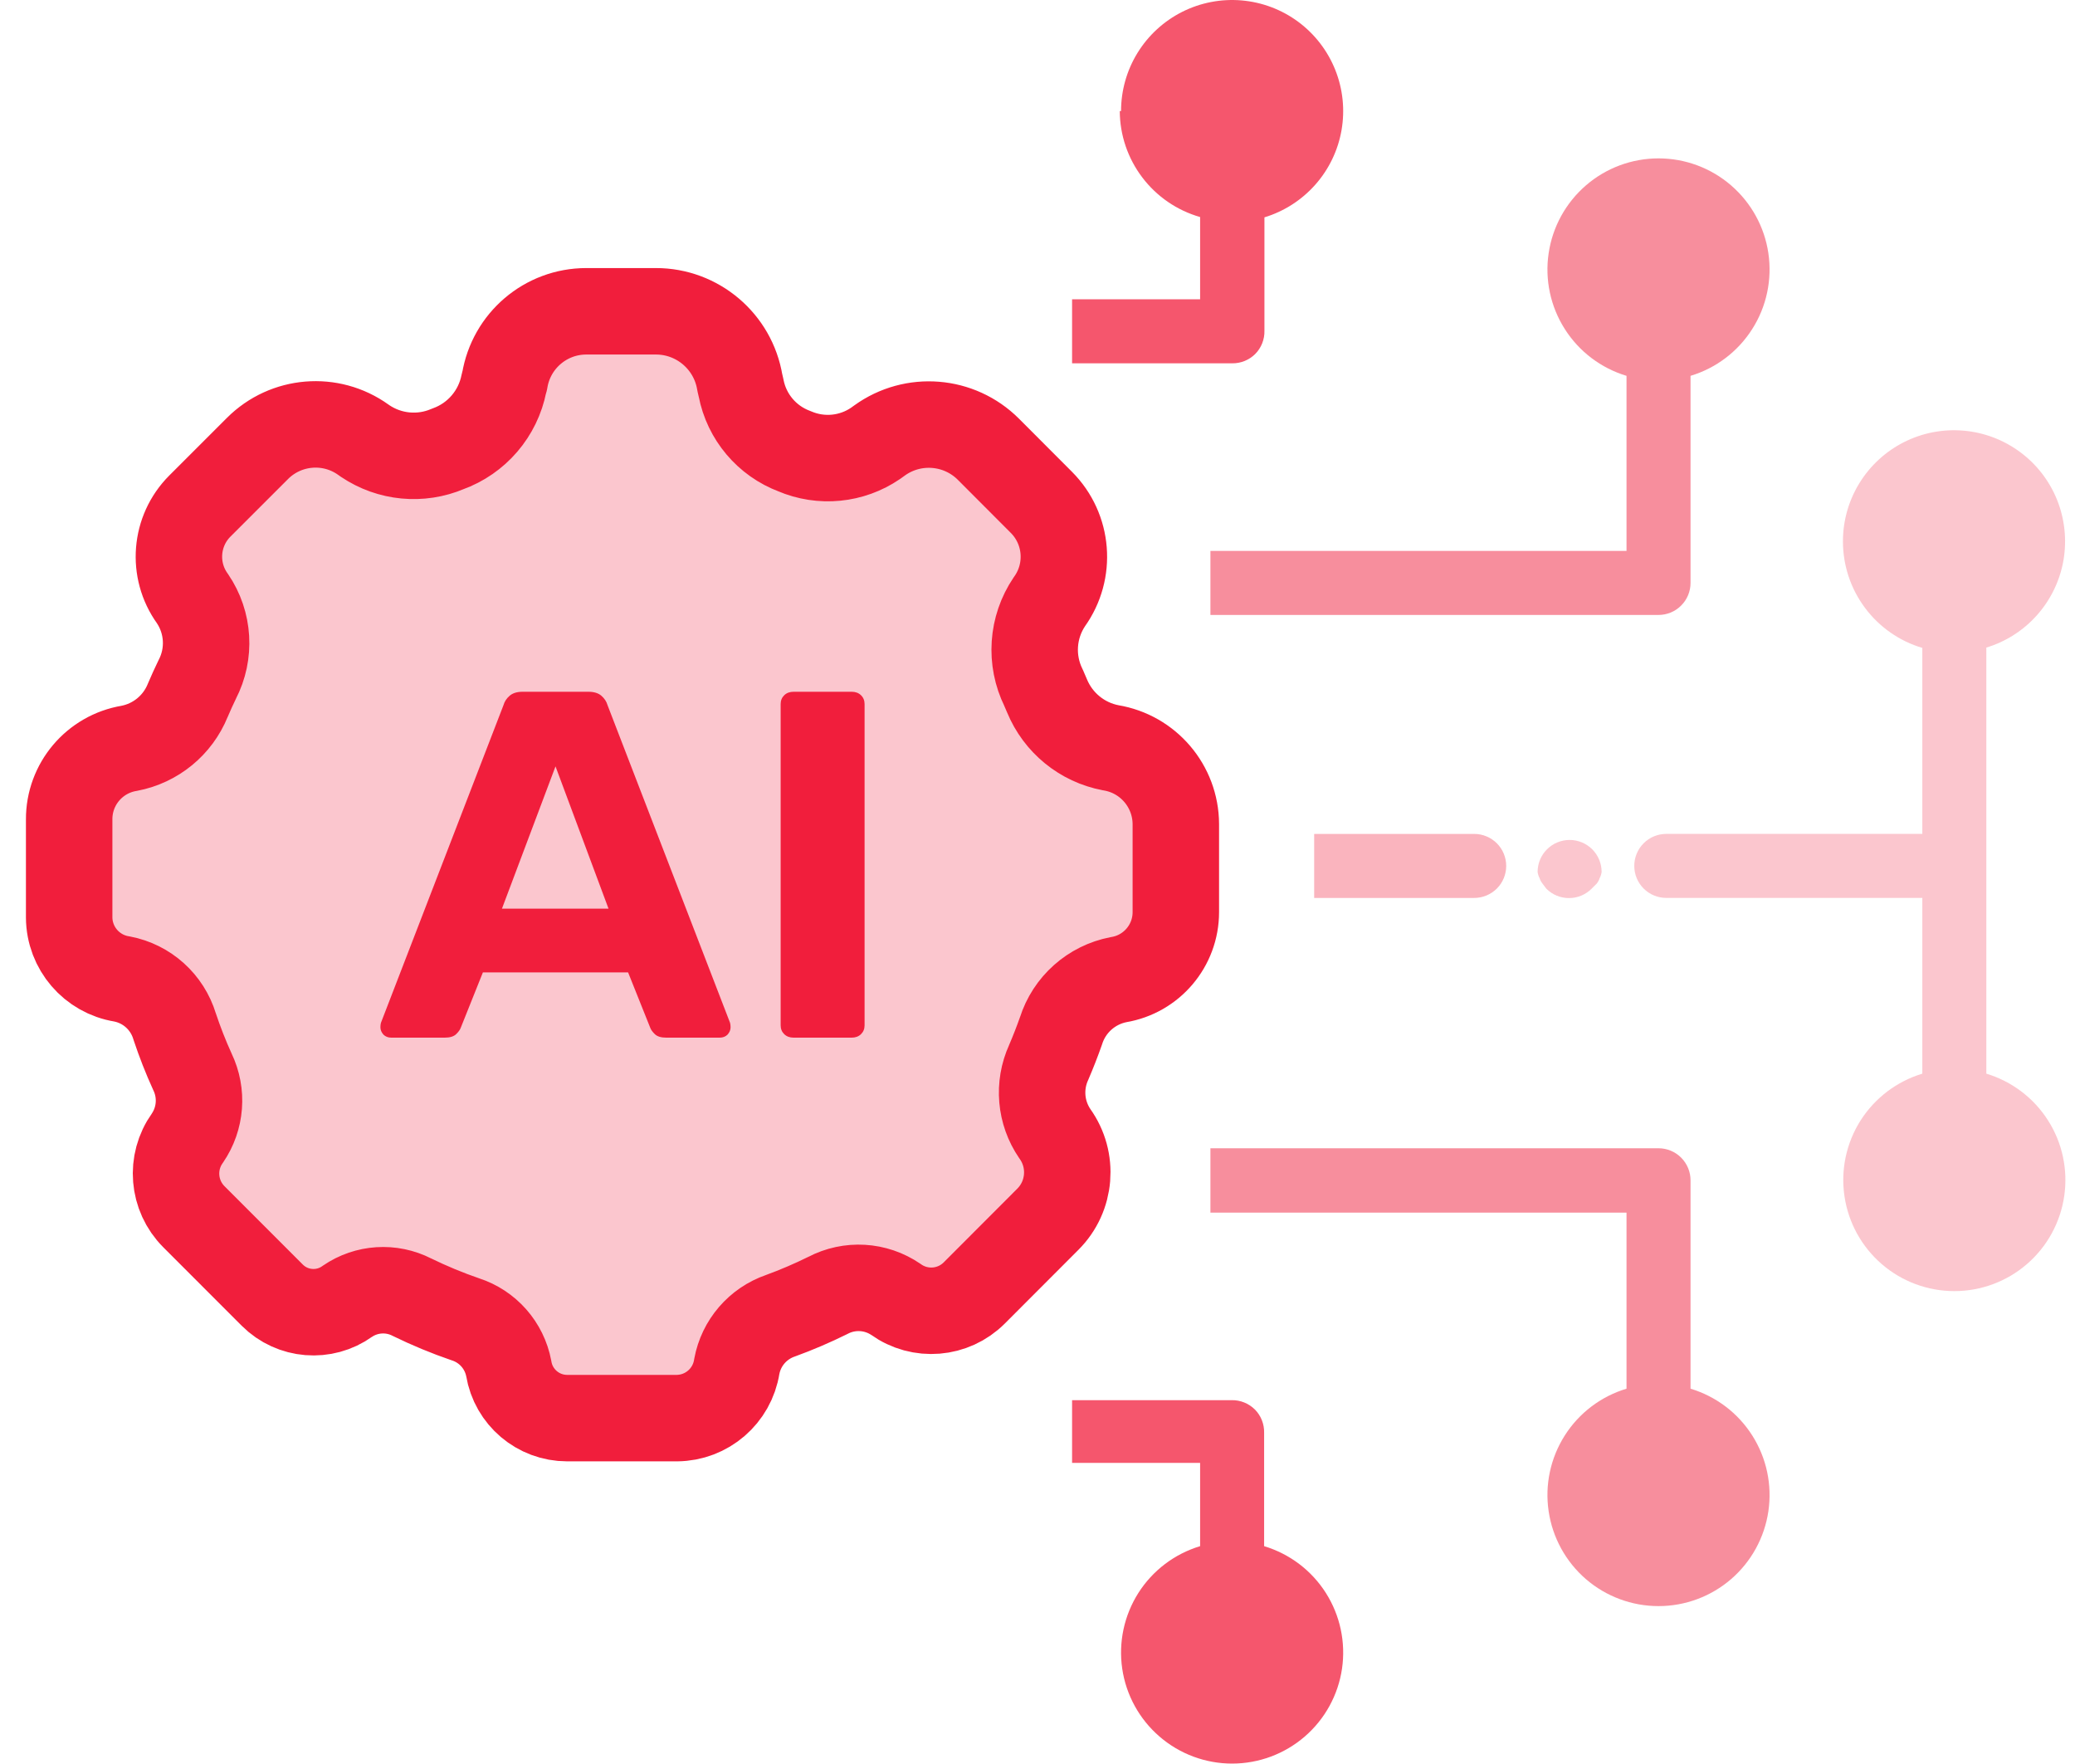 <svg width="60" height="51" viewBox="0 0 60 51" fill="none" xmlns="http://www.w3.org/2000/svg">
<path d="M46.173 25.543C46.21 25.496 46.238 25.442 46.256 25.386C46.285 25.331 46.303 25.271 46.312 25.21C46.312 24.964 46.214 24.729 46.041 24.555C45.867 24.382 45.632 24.284 45.386 24.284C45.141 24.284 44.906 24.382 44.732 24.555C44.558 24.729 44.461 24.964 44.461 25.21C44.469 25.271 44.488 25.331 44.517 25.386C44.535 25.442 44.563 25.496 44.6 25.543L44.711 25.691C44.797 25.778 44.899 25.847 45.012 25.894C45.125 25.941 45.246 25.965 45.368 25.965C45.49 25.965 45.611 25.941 45.724 25.894C45.837 25.847 45.939 25.778 46.025 25.691L46.173 25.543Z" fill="#F11E3C" fill-opacity="0.25"/>
<path d="M42.627 25.961L38 25.961L38 24.11L42.627 24.11C42.873 24.11 43.108 24.207 43.282 24.381C43.456 24.555 43.553 24.79 43.553 25.035C43.553 25.281 43.456 25.516 43.282 25.69C43.108 25.863 42.873 25.961 42.627 25.961Z" fill="#F11E3C" fill-opacity="0.33"/>
<path d="M47.032 35.059L35 35.059L35 33.198L47.957 33.198C48.203 33.198 48.438 33.296 48.611 33.469C48.785 33.643 48.883 33.878 48.883 34.124L48.883 40.149C49.62 40.371 50.254 40.851 50.667 41.501C51.081 42.152 51.246 42.929 51.134 43.692C51.022 44.454 50.639 45.151 50.056 45.655C49.473 46.158 48.728 46.435 47.957 46.435C47.186 46.435 46.441 46.158 45.858 45.655C45.275 45.151 44.892 44.454 44.78 43.692C44.667 42.929 44.833 42.152 45.247 41.501C45.66 40.851 46.294 40.371 47.032 40.149L47.032 35.059Z" fill="#F11E3C" fill-opacity="0.5"/>
<path d="M47.957 17.779L35 17.779L35 15.928L47.032 15.928L47.032 10.866C46.294 10.644 45.66 10.164 45.247 9.513C44.833 8.863 44.667 8.085 44.78 7.323C44.892 6.56 45.275 5.864 45.858 5.36C46.441 4.856 47.186 4.579 47.957 4.579C48.728 4.579 49.473 4.856 50.056 5.36C50.639 5.864 51.022 6.56 51.134 7.323C51.246 8.085 51.081 8.863 50.667 9.513C50.254 10.164 49.62 10.644 48.883 10.866L48.883 16.854C48.883 17.099 48.785 17.335 48.611 17.508C48.438 17.682 48.203 17.779 47.957 17.779Z" fill="#F11E3C" fill-opacity="0.5"/>
<path d="M33.03 5.13C32.611 4.578 32.382 3.905 32.379 3.211L32.416 3.211C32.416 2.616 32.581 2.033 32.893 1.527C33.205 1.021 33.652 0.611 34.183 0.343C34.714 0.076 35.31 -0.039 35.902 0.012C36.495 0.063 37.062 0.277 37.54 0.631C38.017 0.985 38.388 1.465 38.609 2.018C38.83 2.57 38.893 3.173 38.792 3.759C38.691 4.345 38.429 4.891 38.035 5.337C37.641 5.783 37.131 6.111 36.562 6.284L36.562 9.56C36.566 9.685 36.543 9.809 36.497 9.926C36.451 10.042 36.382 10.147 36.294 10.236C36.206 10.323 36.102 10.391 35.988 10.437C35.873 10.483 35.751 10.506 35.627 10.504L31 10.504L31 8.653L34.702 8.653L34.702 6.275C34.035 6.084 33.449 5.683 33.03 5.13Z" fill="#F11E3C" fill-opacity="0.75"/>
<path d="M34.702 42.295L31 42.295L31 40.481L35.618 40.481C35.742 40.479 35.864 40.502 35.978 40.548C36.093 40.594 36.197 40.663 36.285 40.75C36.373 40.838 36.442 40.944 36.488 41.06C36.534 41.176 36.556 41.3 36.553 41.425L36.553 44.702C37.291 44.924 37.925 45.404 38.338 46.054C38.751 46.705 38.917 47.482 38.805 48.245C38.693 49.007 38.31 49.704 37.727 50.207C37.143 50.711 36.398 50.988 35.627 50.988C34.857 50.988 34.112 50.711 33.529 50.207C32.945 49.704 32.562 49.007 32.45 48.245C32.338 47.482 32.504 46.705 32.917 46.054C33.331 45.404 33.964 44.924 34.702 44.702L34.702 42.295Z" fill="#F11E3C" fill-opacity="0.75"/>
<path d="M53.929 17.576C53.515 17.023 53.291 16.351 53.29 15.659C53.288 15.064 53.452 14.48 53.763 13.973C54.074 13.465 54.52 13.054 55.051 12.785C55.582 12.516 56.177 12.4 56.77 12.45C57.364 12.5 57.931 12.714 58.41 13.068C58.889 13.421 59.26 13.901 59.482 14.453C59.703 15.006 59.767 15.609 59.667 16.195C59.566 16.782 59.303 17.329 58.91 17.775C58.516 18.222 58.006 18.55 57.436 18.723L57.436 31.041C58.174 31.264 58.808 31.744 59.221 32.394C59.635 33.044 59.8 33.822 59.688 34.584C59.576 35.347 59.193 36.044 58.61 36.547C58.027 37.051 57.282 37.328 56.511 37.328C55.74 37.328 54.995 37.051 54.412 36.547C53.829 36.044 53.446 35.347 53.334 34.584C53.221 33.822 53.387 33.044 53.8 32.394C54.214 31.744 54.847 31.264 55.585 31.041L55.585 25.96L48.181 25.96C47.936 25.96 47.7 25.863 47.527 25.689C47.353 25.516 47.256 25.28 47.256 25.035C47.256 24.789 47.353 24.554 47.527 24.38C47.7 24.207 47.936 24.109 48.181 24.109L55.585 24.109L55.585 18.732C54.923 18.535 54.342 18.13 53.929 17.576Z" fill="#F11E3C" fill-opacity="0.25"/>
<path fill-rule="evenodd" clip-rule="evenodd" d="M16.4 41C15.562 41 14.847 40.394 14.711 39.567C14.585 38.898 14.104 38.352 13.456 38.143C12.928 37.962 12.412 37.748 11.911 37.503C11.314 37.198 10.599 37.243 10.046 37.622C9.377 38.103 8.457 38.028 7.874 37.446L5.607 35.178C4.997 34.568 4.917 33.606 5.419 32.904C5.807 32.338 5.862 31.609 5.566 30.991C5.37 30.561 5.198 30.122 5.049 29.674C4.836 28.969 4.249 28.44 3.525 28.303C2.651 28.163 2.007 27.413 2 26.529V23.693C1.995 22.673 2.732 21.802 3.737 21.635C4.5 21.49 5.137 20.968 5.429 20.248C5.515 20.045 5.607 19.844 5.703 19.645C6.091 18.898 6.037 17.999 5.563 17.304C4.971 16.481 5.062 15.35 5.778 14.632L7.445 12.966C8.266 12.144 9.563 12.037 10.507 12.714L10.56 12.751C11.266 13.226 12.163 13.312 12.946 12.979C13.784 12.678 14.401 11.958 14.571 11.085L14.594 11.007C14.783 9.85 15.781 9 16.953 9H18.965C20.168 8.999 21.195 9.87 21.392 11.057L21.429 11.217C21.59 12.054 22.175 12.747 22.974 13.046C23.743 13.376 24.628 13.29 25.319 12.817L25.433 12.735C26.403 12.036 27.736 12.144 28.581 12.989L30.114 14.525C30.883 15.297 30.98 16.513 30.343 17.398C29.844 18.137 29.78 19.087 30.176 19.887L30.274 20.115C30.595 20.896 31.288 21.462 32.117 21.619C33.2 21.796 33.996 22.73 34 23.827V26.371C34 27.339 33.3 28.165 32.345 28.323C31.56 28.474 30.92 29.043 30.679 29.805C30.572 30.109 30.453 30.414 30.322 30.719C30.017 31.389 30.085 32.169 30.501 32.776C31.049 33.539 30.964 34.587 30.299 35.251L28.171 37.382C27.563 37.99 26.603 38.069 25.904 37.567C25.32 37.168 24.564 37.124 23.938 37.453C23.492 37.673 23.035 37.87 22.567 38.04C21.913 38.266 21.431 38.825 21.305 39.505C21.172 40.361 20.438 40.993 19.573 41H16.4Z" fill="#F11E3C" fill-opacity="0.25" stroke="#F11E3C" stroke-width="2.5" stroke-linecap="round" stroke-linejoin="round"/>
<path d="M11.313 30C11.223 30 11.149 29.971 11.089 29.914C11.03 29.848 11 29.776 11 29.7C11 29.652 11.005 29.61 11.015 29.571L14.559 20.386C14.589 20.281 14.648 20.191 14.738 20.114C14.827 20.038 14.951 20 15.11 20H17.016C17.174 20 17.299 20.038 17.388 20.114C17.477 20.191 17.537 20.281 17.567 20.386L21.11 29.571C21.12 29.61 21.125 29.652 21.125 29.7C21.125 29.776 21.096 29.848 21.036 29.914C20.977 29.971 20.902 30 20.813 30H19.264C19.115 30 19.006 29.967 18.936 29.9C18.867 29.833 18.822 29.771 18.802 29.714L18.162 28.114H13.963L13.323 29.714C13.303 29.771 13.258 29.833 13.189 29.9C13.119 29.967 13.01 30 12.861 30H11.313ZM14.514 26.271H17.596L16.063 22.157L14.514 26.271Z" fill="#F11E3C"/>
<path d="M22.945 30C22.836 30 22.747 29.967 22.677 29.9C22.608 29.833 22.573 29.748 22.573 29.643V20.357C22.573 20.252 22.608 20.167 22.677 20.1C22.747 20.033 22.836 20 22.945 20H24.628C24.737 20 24.826 20.033 24.896 20.1C24.965 20.167 25 20.252 25 20.357V29.643C25 29.748 24.965 29.833 24.896 29.9C24.826 29.967 24.737 30 24.628 30H22.945Z" fill="#F11E3C"/>
</svg>
